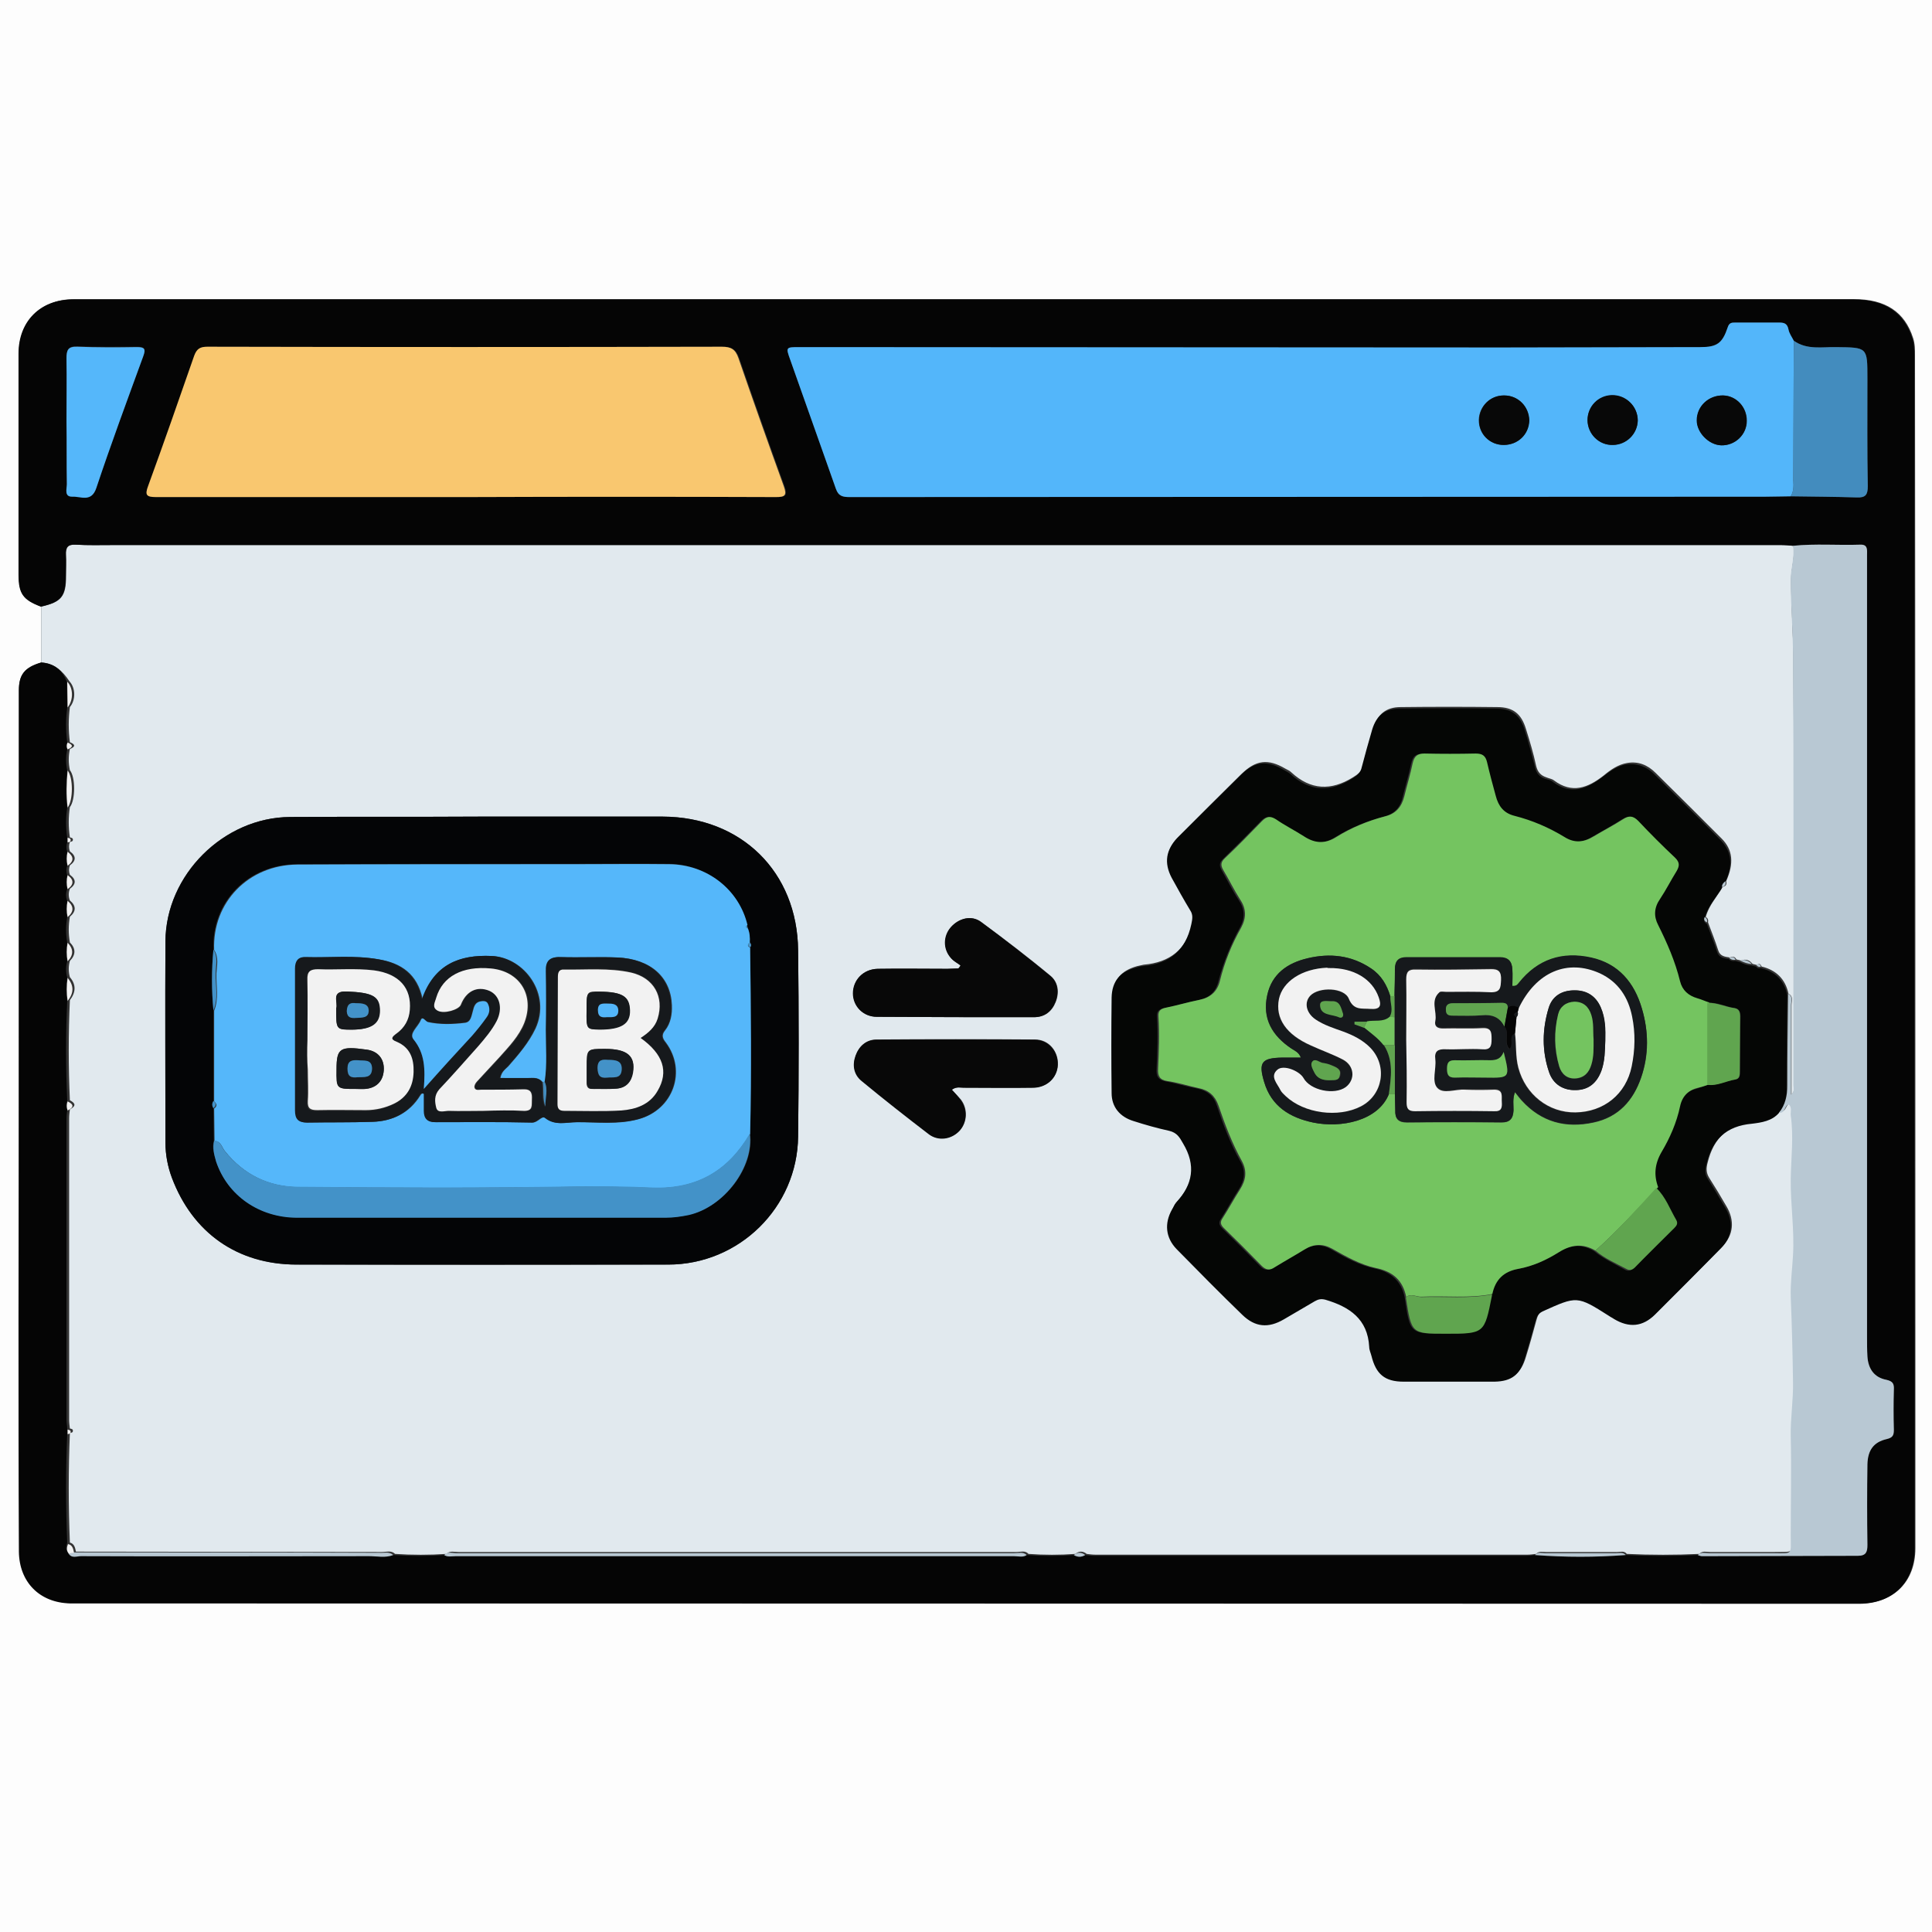<?xml version="1.0" encoding="utf-8"?>
<!-- Generator: Adobe Illustrator 24.3.0, SVG Export Plug-In . SVG Version: 6.00 Build 0)  -->
<svg version="1.1" id="Layer_1" xmlns="http://www.w3.org/2000/svg" xmlns:xlink="http://www.w3.org/1999/xlink" x="0px" y="0px"
	 viewBox="0 0 511.5 511.5" style="enable-background:new 0 0 511.5 511.5;" xml:space="preserve">
<rect x="0" y="0" width="511.5" height="511.5" fill="#333333" stroke="none"/>
<style type="text/css">
	.st0{fill:#FDFDFD;}
	.st1{fill:#E1E9EE;}
	.st2{fill:#050505;}
	.st3{fill:#050605;}
	.st4{fill:#040506;}
	.st5{fill:#B8C8D3;}
	.st6{fill:#080808;}
	.st7{fill:#F2F2F2;}
	.st8{fill:#53B6FA;}
	.st9{fill:#F9C76F;}
	.st10{fill:#438CBE;}
	.st11{fill:#55B7FA;}
	.st12{fill:#74C460;}
	.st13{fill:#60A54F;}
	.st14{fill:#4392C8;}
	.st15{fill:#16191C;}
</style>
<g>
	<g>
		<path class="st0" d="M568.6,255.8c0,104.4,0,208.7,0.1,313.1c0,2.3-0.5,2.8-2.8,2.8c-208.7-0.1-417.4-0.1-626.1,0
			c-2.3,0-2.8-0.5-2.8-2.8c0.1-208.7,0.1-417.4,0-626.1c0-2.3,0.5-2.8,2.8-2.8c208.7,0.1,417.4,0.1,626.1,0c2.3,0,2.8,0.5,2.8,2.8
			C568.6,47,568.6,151.4,568.6,255.8z M10.9,175.4c-4.4,1.3-5.9,3.2-5.9,7.4C5,238.1,5,293.4,5.1,348.7c0,20.7,0,41.3,0.1,62
			c0,8.1,5.5,13.5,13.5,13.7c2.3,0,4.5,0,6.8,0c155.6,0,311.3,0.1,466.9,0.1c8.9,0,14.7-5.7,14.7-14.6c0-17.1,0-34.1,0-51.2
			c0-88.2,0-176.4-0.1-264.6c0-1.5,0-3.1-0.5-4.6c-2.2-6.9-7.3-10.3-15.6-10.3c-119.3,0-238.7,0-358,0c-37.8,0-75.7,0-113.5,0
			C10.8,79.3,5,85.1,5,93.6c0,19.5,0,39.1,0,58.6c0,5,1.2,6.7,5.9,8.4C10.9,165.6,10.9,170.5,10.9,175.4z"/>
		<path class="st1" d="M10.9,175.4c0-4.9,0-9.8,0-14.8c5.4-1.2,6.6-2.7,6.6-8.2c0-1.9,0.1-3.7,0-5.5c-0.1-2,0.5-2.8,2.6-2.7
			c3.3,0.2,6.6,0.1,9.9,0.1c147.2,0,294.4,0,441.7,0c1,0,2,0.1,3.1,0.2c0.5,3-0.6,5.9-0.6,8.9c0,6.9,0.5,13.7,0.6,20.6
			c0.2,29.7,0.1,59.5,0.1,89.2c0,8,0,16,0,24c0,0.7,0.4,1.7-0.6,2.6c0-8.1,0-15.9,0-23.7c0-1,0.6-2.3-0.8-3
			c-0.8-3.9-3.3-6.3-7.1-7.2c-0.3-0.6-0.6-1-1.2-0.4c-0.4-0.1-0.8-0.2-1.2-0.3c-0.8-1-1.8-1.4-3.1-0.9c-0.4-0.1-0.8-0.2-1.2-0.3
			c-0.4-0.8-1-0.8-1.7-0.5c-1.3-0.2-2.6-0.3-3.1-1.9c-0.8-2.5-1.8-5-2.7-7.4c0.1-0.6,0-1.1-0.6-1.4c0.8-3.1,3-5.4,4.5-8
			c0.9-0.2,1.1-0.7,0.9-1.5c2.1-4.7,1.8-8.3-1.2-11.3c-5.8-5.8-11.6-11.6-17.5-17.4c-2.1-2.1-4.6-3.1-7.5-2.6
			c-2.4,0.4-4.4,1.8-6.2,3.3c-4.2,3.3-8.4,4.9-13.2,1.3c-0.5-0.4-1.3-0.5-2-0.8c-1.5-0.5-2.3-1.4-2.7-3c-0.7-3.3-1.7-6.6-2.7-9.8
			c-1.2-4-3.4-5.8-7.6-5.8c-8.5-0.1-17.1-0.1-25.6,0c-3.8,0-6.1,1.9-7.2,5.5c-1,3.3-2,6.7-2.8,10.1c-0.4,1.5-1.3,2.2-2.6,3
			c-5.8,3.6-11.2,3.4-16.3-1.3c-0.4-0.4-1-0.7-1.6-1c-4.6-2.7-7.8-2.3-11.6,1.4c-5.6,5.5-11.1,11-16.6,16.5
			c-3.2,3.1-3.7,6.7-1.6,10.6c1.5,2.9,3.2,5.7,4.9,8.6c0.7,1.3,0.6,2.3,0.3,3.7c-1.5,7.1-6,10.5-12.9,11.1c-0.6,0.1-1.2,0.3-1.8,0.4
			c-4.2,1.2-6.3,3.6-6.4,7.9c-0.1,8.4-0.1,16.9,0,25.3c0,3.8,2.2,6.4,5.8,7.4c3.1,0.9,6.3,1.9,9.5,2.6c2,0.4,2.6,1.7,3.6,3.3
			c3.5,5.8,2.6,10.9-1.8,15.7c-0.5,0.5-0.8,1.2-1.1,1.8c-2,3.6-1.7,7.5,1.2,10.5c5.7,5.9,11.5,11.7,17.4,17.4
			c3.4,3.3,6.9,3.6,11,1.2c2.8-1.6,5.5-3.2,8.2-4.8c0.9-0.5,1.7-0.7,2.8-0.4c6.4,1.9,11.2,5.1,11.6,12.5c0,0.8,0.4,1.6,0.6,2.4
			c1.2,4.9,3.5,6.8,8.5,6.8c8,0.1,16,0.1,24.1,0c4.5,0,6.7-1.8,8-6.2c1-3.2,1.9-6.5,2.8-9.8c0.3-1.1,0.7-2,1.9-2.6
			c9.1-4.1,9.1-4.2,17.6,1.2c0.4,0.3,0.9,0.5,1.3,0.8c4,2.5,7.6,2.1,10.9-1.2c5.8-5.8,11.7-11.6,17.4-17.5c3.1-3.1,3.4-7,1.2-10.7
			c-1.5-2.6-3-5.1-4.6-7.6c-0.8-1.3-0.8-2.5-0.4-4c1.6-6.5,5.3-10.1,12.1-10.7c2.5-0.2,5.3-0.6,7.1-2.9c1.7,0.3,1.4-1.9,2.7-2.1
			c0.9,0.8,0.4,1.9,0.5,2.9c0.8,5.6,0.1,11.1,0,16.7c-0.1,6.8,1,13.5,0.6,20.3c-0.2,3.7-0.8,7.3-0.6,11c0.3,7.5,0.4,15.1,0.6,22.6
			c0.1,4.8-0.7,9.6-0.6,14.4c0.2,8.7,0.1,17.5,0,26.2c0,5.3,0.7,4.6-4.8,4.7c-5.6,0-11.3,0-16.9,0c-1,0-2.1-0.4-2.9,0.5
			c-6.4,0.3-12.8,0.3-19.2,0c-0.7-0.9-1.7-0.5-2.6-0.5c-6.3,0-12.5,0-18.8,0c-0.9,0-1.9-0.3-2.6,0.5c-0.8,0.1-1.6,0.2-2.4,0.2
			c-38.1,0-76.2,0-114.2,0c-0.8,0-1.6-0.1-2.4-0.2c-1-0.8-2-0.8-3,0c-4.1,0.3-8.3,0.3-12.4,0c-0.9-1-2.1-0.5-3.2-0.5
			c-49.2,0-98.5,0-147.7,0c-1.1,0-2.3-0.4-3.2,0.5c-4.5,0.3-9.1,0.3-13.6,0c-1-1-2.3-0.5-3.5-0.5c-27,0-54-0.1-81-0.1
			c-0.2-1-0.4-2.1-1.6-2.4c-0.4-9.7-0.4-19.3,0-29c0.4-0.1,0.8-0.1,0.8-0.6c0-0.5-0.4-0.5-0.8-0.6c-0.1-0.8-0.2-1.6-0.2-2.4
			c0-26.6,0-53.1,0-79.7c0-0.8,0.1-1.6,0.2-2.4c1.6-0.8,1.6-1.6,0-2.4c-0.4-8.8-0.4-17.7,0-26.5c1.6-2.1,1.7-4.1,0-6.1
			c-0.4-1.4-0.4-2.9,0-4.3c1.6-1.6,1.6-3.3,0-4.9c-0.4-2.3-0.4-4.5,0-6.8c1.7-1.4,1.7-2.9,0-4.3c-0.4-1-0.4-2.1,0-3.1
			c1.7-1.2,1.7-2.5,0-3.7c-0.3-0.8-0.3-1.7,0-2.5c1.7-1.2,1.7-2.5,0-3.7c-0.3-0.8-0.3-1.7,0-2.5c0.4-0.1,0.8-0.1,0.8-0.6
			c0-0.5-0.5-0.5-0.8-0.6c-0.4-2.7-0.4-5.4,0-8c1.5-1.9,1.5-8,0-9.8c-0.4-1.9-0.4-3.7,0-5.6c1.5-0.6,1.5-1.2,0-1.8
			c-0.4-3.1-0.4-6.2,0-9.3c1.6-1.9,1.5-5.1-0.1-6.8C16.5,177.5,14.3,175.6,10.9,175.4z M126.8,216.2
			C126.8,216.2,126.8,216.3,126.8,216.2c-16.7,0.1-33.3,0-50,0.1c-17.6,0.1-32.9,15.3-33,32.9c-0.1,17.8,0,35.6,0,53.3
			c0,3.2,0.6,6.4,1.7,9.3c5.5,14.6,17.4,22.9,33,23c32.8,0.1,65.6,0.1,98.4,0c18.8,0,34.2-15.2,34.4-33.9c0.2-16.4,0.2-32.9,0-49.3
			c-0.2-20.7-15.1-35.3-35.8-35.4C159.3,216.2,143,216.2,126.8,216.2z M252,288.5c1.2-0.9,2.3-0.5,3.3-0.6c6.1,0,12.1,0,18.2,0
			c3.7,0,6.4-2.6,6.6-6c0.1-3.6-2.4-6.7-6.1-6.7c-14-0.1-27.9-0.1-41.9,0c-2.7,0-4.6,1.7-5.5,4.2c-0.9,2.5-0.5,5,1.6,6.7
			c5.9,4.8,11.8,9.5,17.8,14.1c2.5,1.9,6,1.3,8.1-0.9c2-2.2,2.2-5.7,0.3-8.2C253.7,290.3,252.9,289.5,252,288.5z M254.3,255.6
			c-0.2,0.3-0.3,0.5-0.5,0.8c-1,0-1.9,0.1-2.9,0.1c-6.2,0-12.3-0.1-18.5,0c-3.8,0.1-6.5,2.9-6.5,6.5c0,3.4,2.7,6.2,6.3,6.2
			c13.9,0.1,27.7,0.1,41.6,0.1c2.8,0,4.7-1.5,5.7-4c1-2.5,0.7-5.2-1.3-6.9c-6-5-12.2-9.7-18.4-14.3c-2.6-1.9-5.9-1-8,1.4
			c-2,2.4-2.1,5.7,0,8.1C252.4,254.5,253.5,255,254.3,255.6z"/>
		<path class="st2" d="M104.1,411.7c4.5,0.3,9.1,0.3,13.6,0c0.9,0.6,2,0.3,3,0.3c49.3,0,98.6,0,147.9,0c1.1,0,2.3,0.3,3.3-0.3
			c4.1,0.3,8.3,0.3,12.4,0c1,0.6,2,0.6,3,0c0.8,0.1,1.6,0.2,2.4,0.2c38.1,0,76.2,0,114.2,0c0.8,0,1.6-0.1,2.4-0.2c8,0.6,16,0.6,24,0
			c6.4,0.3,12.8,0.3,19.2,0c0.4,0.1,0.8,0.3,1.1,0.3c13.8,0,27.5-0.1,41.3-0.1c2.2,0,2.5-1.1,2.5-2.9c-0.1-7.1-0.1-14.2,0-21.3
			c0-3.8,1.6-5.9,5.1-6.7c1.7-0.4,1.9-1.1,1.9-2.5c-0.1-3.5-0.1-7,0-10.5c0-1.5-0.2-2.3-2-2.7c-3.1-0.6-4.8-2.9-5-6.2
			c-0.1-1.7-0.1-3.5-0.1-5.2c0-59.8,0-119.7,0-179.5c0-9.1,0-18.3,0-27.4c0-1.3,0.3-2.9-1.8-2.8c-5.9,0.2-11.9-0.3-17.8,0.3
			c-1-0.1-2-0.2-3.1-0.2c-147.2,0-294.4,0-441.7,0c-3.3,0-6.6,0.1-9.9-0.1c-2.1-0.1-2.7,0.7-2.6,2.7c0.1,1.8,0,3.7,0,5.5
			c0,5.5-1.2,7-6.6,8.2c-4.7-1.8-5.9-3.4-5.9-8.4c0-19.5,0-39.1,0-58.6c0-8.5,5.7-14.3,14.3-14.3c37.8,0,75.7,0,113.5,0
			c119.3,0,238.7,0,358,0c8.3,0,13.4,3.4,15.6,10.3c0.5,1.5,0.5,3,0.5,4.6c0,88.2,0,176.4,0.1,264.6c0,17.1,0,34.1,0,51.2
			c0,8.9-5.8,14.6-14.7,14.6c-155.6,0-311.3-0.1-466.9-0.1c-2.3,0-4.5,0-6.8,0c-8-0.2-13.4-5.6-13.5-13.7c-0.1-20.7-0.1-41.3-0.1-62
			C5,293.4,5,238.1,5,182.8c0-4.2,1.5-6.1,5.9-7.4c3.4,0.2,5.6,2,6.8,5.1c0,2.3,0.1,4.5,0.1,6.8c-0.4,3.1-0.4,6.2,0,9.3
			c-0.3,0.6-0.3,1.2,0,1.8c-0.4,1.9-0.4,3.7,0,5.6c-0.3,3.3-0.4,6.6,0,9.8c-0.4,2.7-0.4,5.4,0,8c0,0.4,0,0.8,0,1.2
			c-0.3,0.8-0.3,1.7,0,2.5c-0.3,1.2-0.3,2.5,0,3.7c-0.3,0.8-0.3,1.7,0,2.5c-0.3,1.2-0.3,2.5,0,3.7c-0.4,1-0.4,2.1,0,3.1
			c-0.3,1.4-0.3,2.9,0,4.3c-0.4,2.3-0.4,4.5,0,6.8c-0.3,1.6-0.3,3.3,0,4.9c-0.4,1.4-0.4,2.9,0,4.3c-0.3,2-0.3,4.1,0,6.1
			c-0.4,8.8-0.4,17.7,0,26.5c-0.3,0.8-0.3,1.6,0,2.4c-0.1,0.8-0.2,1.6-0.2,2.4c0,26.6,0,53.1,0,79.7c0,0.8,0.2,1.6,0.2,2.4
			c0,0.4,0,0.8,0,1.2c-0.4,9.7-0.4,19.3,0,29c-0.3,0.9-0.5,1.7,0.2,2.5c0.8,1.5,2.2,0.8,3.3,0.8c25.4,0,50.9,0,76.3,0
			C99.8,412,102,412.5,104.1,411.7z M474.1,131.4c5.8,0.1,11.7,0.1,17.5,0.3c2.4,0.1,2.9-0.8,2.9-3c-0.1-9.5-0.1-19.1-0.1-28.6
			c0-8.2,0-8.1-8.2-8.2c-3.8,0-7.8,0.8-11.3-1.7c-0.5-1-1.2-2-1.4-3c-0.3-1.5-1-1.8-2.4-1.8c-3.9,0-7.8,0-11.7,0c-0.9,0-1.6,0-2,1.3
			c-1.4,4.1-2.9,5.2-7.2,5.2c-17.6,0.1-35.1,0.1-52.7,0.1c-62,0-123.9,0-185.9-0.1c-3.5,0-3.6,0-2.4,3.3c4,11.4,8.2,22.8,12.1,34.2
			c0.7,2.1,1.9,2.2,3.7,2.2c80.8-0.1,161.5-0.1,242.3-0.1C469.6,131.5,471.9,131.5,474.1,131.4z M123.6,131.6
			C123.6,131.6,123.6,131.6,123.6,131.6c27.3-0.1,54.7-0.1,82,0c2.4,0,3-0.4,2.1-2.9c-4.1-11.3-8.1-22.6-12-33.9c-0.8-2.3-2-3-4.4-3
			c-45.4,0.1-90.8,0.1-136.2,0c-1.9,0-2.9,0.5-3.5,2.4c-4,11.5-8,23-12.2,34.5c-0.9,2.4-0.4,2.9,2.1,2.9
			C68.7,131.6,96.1,131.6,123.6,131.6z M17.6,111.5C17.6,111.5,17.7,111.5,17.6,111.5c0,5.5,0,11.1,0.1,16.6c0,1.2-0.8,3.4,1.5,3.3
			c2.2-0.1,5,1.6,6.3-2.3c3.9-11.7,8.2-23.2,12.4-34.8c0.8-2.1,0.3-2.5-1.7-2.5c-5.2,0-10.5,0.1-15.7-0.1c-2.5-0.1-2.9,0.9-2.9,3.1
			C17.7,100.4,17.6,106,17.6,111.5z"/>
		<path class="st3" d="M471,294.6c-1.8,2.2-4.7,2.6-7.1,2.9c-6.9,0.6-10.6,4.2-12.1,10.7c-0.4,1.5-0.5,2.7,0.4,4
			c1.6,2.5,3.1,5.1,4.6,7.6c2.2,3.7,1.9,7.6-1.2,10.7c-5.8,5.9-11.6,11.7-17.4,17.5c-3.3,3.3-6.9,3.6-10.9,1.2
			c-0.4-0.3-0.9-0.5-1.3-0.8c-8.5-5.4-8.5-5.3-17.6-1.2c-1.2,0.6-1.6,1.4-1.9,2.6c-0.9,3.3-1.8,6.5-2.8,9.8c-1.3,4.4-3.5,6.1-8,6.2
			c-8,0-16,0-24.1,0c-5,0-7.3-2-8.5-6.8c-0.2-0.8-0.6-1.6-0.6-2.4c-0.4-7.4-5.2-10.6-11.6-12.5c-1.2-0.3-1.9-0.1-2.8,0.4
			c-2.7,1.6-5.5,3.2-8.2,4.8c-4.1,2.4-7.6,2.1-11-1.2c-5.9-5.7-11.7-11.6-17.4-17.4c-2.9-3-3.3-6.8-1.2-10.5
			c0.4-0.6,0.6-1.3,1.1-1.8c4.4-4.8,5.3-9.9,1.8-15.7c-0.9-1.6-1.6-2.8-3.6-3.3c-3.2-0.7-6.4-1.6-9.5-2.6c-3.6-1.1-5.8-3.7-5.8-7.4
			c-0.1-8.4-0.1-16.9,0-25.3c0.1-4.3,2.2-6.8,6.4-7.9c0.6-0.2,1.2-0.4,1.8-0.4c7-0.6,11.4-4,12.9-11.1c0.3-1.4,0.5-2.5-0.3-3.7
			c-1.7-2.8-3.3-5.7-4.9-8.6c-2.1-4-1.5-7.5,1.6-10.6c5.5-5.5,11.1-11,16.6-16.5c3.8-3.8,7-4.1,11.6-1.4c0.5,0.3,1.1,0.6,1.6,1
			c5.1,4.7,10.5,4.9,16.3,1.3c1.3-0.8,2.3-1.5,2.6-3c0.9-3.4,1.8-6.7,2.8-10.1c1.1-3.6,3.4-5.5,7.2-5.5c8.5-0.1,17.1-0.1,25.6,0
			c4.2,0,6.4,1.8,7.6,5.8c1,3.2,1.9,6.5,2.7,9.8c0.4,1.6,1.2,2.5,2.7,3c0.7,0.2,1.5,0.3,2,0.8c4.8,3.6,9,1.9,13.2-1.3
			c1.8-1.4,3.8-2.9,6.2-3.3c3-0.4,5.5,0.6,7.5,2.6c5.8,5.8,11.7,11.5,17.5,17.4c3,3.1,3.4,6.6,1.2,11.3c-0.5,0.4-0.9,0.8-0.9,1.5
			c-1.6,2.6-3.8,4.9-4.5,8c-0.3,0.7,0,1.1,0.6,1.4c0.9,2.5,1.9,4.9,2.7,7.4c0.5,1.6,1.8,1.7,3.1,1.9c0.4,0.5,1,0.6,1.7,0.5
			c0.4,0.1,0.8,0.2,1.2,0.3c1,0.5,2,0.9,3.1,0.9c0.4,0.1,0.8,0.2,1.2,0.3c0.3,0.4,0.7,0.6,1.2,0.4c3.9,0.9,6.3,3.3,7.1,7.2
			c-0.1,8.1-0.2,16.2-0.2,24.3C473.2,290,472.7,292.4,471,294.6z M452,287.2c2.6,0.3,5-1.1,7.5-1.4c1.2-0.2,1.2-1.2,1.2-2.2
			c0-4.8,0-9.6,0.1-14.4c0-1.1-0.2-2.1-1.5-2.3c-2.4-0.4-4.7-1.6-7.2-1.4c-1-0.4-2.1-0.9-3.1-1.1c-2.4-0.6-4-2.1-4.6-4.5
			c-1.3-5.2-3.5-10.1-5.8-14.9c-1.2-2.4-1.1-4.6,0.5-6.9c1.6-2.4,2.9-4.9,4.4-7.4c0.8-1.3,0.9-2.3-0.4-3.5c-3.3-3.2-6.6-6.5-9.8-9.8
			c-1.3-1.4-2.4-1.4-4-0.4c-2.5,1.6-5.1,3-7.7,4.5c-2.6,1.6-5.1,1.9-7.8,0.2c-4.1-2.6-8.5-4.4-13.2-5.6c-2.8-0.7-4.3-2.6-5-5.3
			c-0.7-3-1.6-5.9-2.3-8.9c-0.4-1.7-1.2-2.3-3-2.3c-4.5,0.1-9,0.1-13.6,0c-1.9-0.1-2.7,0.7-3.1,2.6c-0.6,2.9-1.5,5.8-2.2,8.7
			c-0.6,2.8-2.2,4.6-5,5.3c-4.6,1.2-9,3-13,5.5c-3,1.9-5.8,1.6-8.6-0.2c-2.4-1.6-5-2.8-7.4-4.5c-1.5-1.1-2.5-0.8-3.7,0.5
			c-3.2,3.3-6.5,6.6-9.8,9.8c-1.2,1.1-1.1,2-0.4,3.2c1.5,2.6,2.8,5.3,4.4,7.7c1.7,2.5,1.8,4.9,0.3,7.5c-2.4,4.4-4.3,9.1-5.6,14
			c-0.7,3-2.5,4.5-5.4,5.1c-3,0.6-6,1.5-9,2.1c-1.4,0.3-2,0.9-1.9,2.3c0.3,4.6,0.1,9.2-0.1,13.9c-0.1,1.8,0.4,2.8,2.4,3.2
			c2.8,0.5,5.6,1.4,8.4,1.9c2.7,0.6,4.4,2,5.2,4.6c1.7,5.1,3.6,10.1,6.2,14.7c1.5,2.6,1.1,5.1-0.5,7.5c-1.6,2.5-3,5.1-4.6,7.6
			c-0.7,1-0.6,1.7,0.3,2.6c3.4,3.3,6.7,6.6,10,10c1.1,1.2,2.1,1.2,3.5,0.4c2.6-1.6,5.3-3.2,7.9-4.7c2.4-1.4,4.8-1.6,7.3-0.2
			c3.6,2.1,7.4,4.2,11.5,5.1c4.4,0.9,7.2,3.3,8.1,7.7c1.4,9.6,1.4,9.6,10.6,9.6c10.2,0,10.2,0,12.2-10.1c0-0.1,0-0.2,0-0.3
			c0.8-3.8,3.1-6,7-6.7c3.8-0.7,7.3-2.3,10.5-4.3c3.3-2.1,6.4-2.5,9.8-0.5c2.4,2,5.3,3.3,8.1,4.9c1,0.6,1.7,0.3,2.4-0.4
			c3.5-3.5,6.9-7,10.4-10.4c0.6-0.6,1.1-1.2,0.5-2.1c-1.7-2.9-2.8-6.1-5.3-8.5c-1.1-3.3-0.9-6.2,0.9-9.3c2.2-3.8,4-7.8,4.9-12.1
			c0.6-2.8,2.4-4.4,5.1-5C450.3,287.9,451.1,287.5,452,287.2z"/>
		<path class="st4" d="M126.8,216.2c16.2,0,32.5,0,48.7,0c20.8,0.1,35.6,14.6,35.8,35.4c0.2,16.4,0.2,32.9,0,49.3
			c-0.2,18.8-15.6,33.9-34.4,33.9c-32.8,0-65.6,0-98.4,0c-15.7,0-27.5-8.4-33-23c-1.1-3-1.7-6.1-1.7-9.3c0-17.8-0.1-35.6,0-53.3
			c0.1-17.5,15.4-32.8,33-32.9C93.5,216.2,110.2,216.3,126.8,216.2C126.8,216.3,126.8,216.2,126.8,216.2z M198.6,300.1
			c0.3-16.4,0.2-32.9,0-49.3c0.4-0.5,0.4-0.9-0.1-1.3c0-1.3,0-2.6-0.5-3.8c-0.1-0.3-0.2-0.6-0.3-0.9c-2.1-9.3-10.6-16-20.7-16.1
			c-8.4-0.1-16.8,0-25.2,0c-24.4,0-48.8,0-73.3,0.1c-12.9,0.1-22.5,10-22,22.6c-0.5,5.4-0.5,10.7,0,16.1c0,8,0,16,0,24
			c-0.4,0.6-0.4,1.2,0,1.9c0,2.9,0.1,5.7,0.1,8.6c-0.5,1.9,0.1,3.7,0.6,5.4c3,9,11.4,14.9,21.5,14.9c32.5,0,65,0,97.5,0
			c2.1,0,4.1-0.2,6.1-0.7C191.8,319.6,199.8,308.9,198.6,300.1z"/>
		<path class="st5" d="M471,294.6c1.7-2.1,2.2-4.6,2.2-7.2c0-8.1,0.1-16.2,0.2-24.3c1.4,0.7,0.8,2,0.8,3c0,7.8,0,15.6,0,23.7
			c1-0.9,0.6-1.8,0.6-2.6c0-8,0-16,0-24c0-29.7,0.1-59.5-0.1-89.2c0-6.9-0.6-13.7-0.6-20.6c0-3,1.1-5.9,0.6-8.9
			c5.9-0.6,11.9-0.1,17.8-0.3c2.1-0.1,1.8,1.5,1.8,2.8c0,9.1,0,18.3,0,27.4c0,59.8,0,119.7,0,179.5c0,1.7,0,3.5,0.1,5.2
			c0.2,3.3,1.8,5.6,5,6.2c1.8,0.4,2.1,1.1,2,2.7c-0.1,3.5-0.1,7,0,10.5c0,1.4-0.2,2.1-1.9,2.5c-3.5,0.8-5,3-5.1,6.7
			c-0.1,7.1-0.1,14.2,0,21.3c0,1.8-0.3,2.9-2.5,2.9c-13.8,0-27.5,0.1-41.3,0.1c-0.4,0-0.8-0.2-1.1-0.3c0.8-0.9,1.9-0.5,2.9-0.5
			c5.6,0,11.3,0,16.9,0c5.5,0,4.8,0.6,4.8-4.7c0-8.7,0.2-17.5,0-26.2c-0.1-4.8,0.7-9.6,0.6-14.4c-0.1-7.5-0.3-15.1-0.6-22.6
			c-0.1-3.7,0.4-7.3,0.6-11c0.4-6.8-0.7-13.5-0.6-20.3c0.1-5.6,0.8-11.1,0-16.7c-0.1-1,0.4-2-0.5-2.9
			C472.4,292.7,472.7,294.8,471,294.6z"/>
		<path class="st6" d="M252,288.5c0.9,1,1.7,1.8,2.3,2.7c1.9,2.5,1.7,6-0.3,8.2c-2.1,2.3-5.6,2.8-8.1,0.9c-6-4.6-12-9.3-17.8-14.1
			c-2.1-1.7-2.5-4.2-1.6-6.7c0.9-2.5,2.8-4.2,5.5-4.2c14-0.1,27.9-0.1,41.9,0c3.7,0,6.3,3.1,6.1,6.7c-0.1,3.4-2.9,6-6.6,6
			c-6.1,0.1-12.1,0-18.2,0C254.3,288,253.3,287.6,252,288.5z"/>
		<path class="st6" d="M254.3,255.6c-0.9-0.7-1.9-1.2-2.6-2c-2.1-2.4-2-5.8,0-8.1c2.1-2.4,5.5-3.3,8-1.4c6.3,4.6,12.4,9.4,18.4,14.3
			c2,1.7,2.3,4.4,1.3,6.9c-1,2.5-2.9,4-5.7,4c-13.9,0-27.7,0-41.6-0.1c-3.6,0-6.3-2.8-6.3-6.2c0-3.5,2.7-6.4,6.5-6.5
			c6.2-0.1,12.3,0,18.5,0c1,0,1.9-0.1,2.9-0.1C254,256.1,254.2,255.9,254.3,255.6z"/>
		<path class="st5" d="M271.8,411.7c-1,0.7-2.2,0.3-3.3,0.3c-49.3,0-98.6,0-147.9,0c-1,0-2.1,0.3-3-0.3c0.9-1,2.1-0.5,3.2-0.5
			c49.2,0,98.5,0,147.7,0C269.7,411.2,270.9,410.8,271.8,411.7z"/>
		<path class="st5" d="M104.1,411.7c-2.1,0.8-4.2,0.3-6.4,0.3c-25.4,0-50.9,0.1-76.3,0c-1.1,0-2.5,0.7-3.3-0.8
			c0.5-0.1,1-0.1,1.4-0.2c27,0,54,0,81,0.1C101.7,411.2,103,410.7,104.1,411.7z"/>
		<path class="st5" d="M430.4,411.7c-8,0.6-16,0.6-24,0c0.7-0.9,1.7-0.5,2.6-0.5c6.3,0,12.5,0,18.8,0
			C428.7,411.2,429.7,410.9,430.4,411.7z"/>
		<path class="st7" d="M17.9,213.8c-0.4-3.3-0.3-6.6,0-9.8C19.4,205.8,19.4,211.9,17.9,213.8z"/>
		<path class="st7" d="M17.9,187.3c0-2.3-0.1-4.5-0.1-6.8C19.4,182.1,19.5,185.3,17.9,187.3z"/>
		<path class="st7" d="M17.9,265c-0.3-2-0.3-4.1,0-6.1C19.6,260.9,19.6,262.9,17.9,265z"/>
		<path class="st7" d="M17.9,254.5c-0.3-1.6-0.3-3.3,0-4.9C19.5,251.2,19.5,252.9,17.9,254.5z"/>
		<path class="st7" d="M17.9,242.8c-0.3-1.4-0.3-2.9,0-4.3C19.6,239.9,19.6,241.4,17.9,242.8z"/>
		<path class="st7" d="M17.9,235.4c-0.3-1.2-0.3-2.5,0-3.7C19.6,232.9,19.6,234.2,17.9,235.4z"/>
		<path class="st7" d="M17.9,229.2c-0.3-1.2-0.3-2.5,0-3.7C19.6,226.8,19.6,228,17.9,229.2z"/>
		<path class="st5" d="M287.3,411.7c-1,0.6-2,0.6-3,0C285.2,410.9,286.3,410.9,287.3,411.7z"/>
		<path class="st5" d="M463.8,255.2c-1.1,0-2.1-0.4-3.1-0.9C461.9,253.9,462.9,254.3,463.8,255.2z"/>
		<path class="st7" d="M19.6,411.1c-0.5,0.1-1,0.1-1.4,0.2c-0.7-0.8-0.5-1.7-0.2-2.5C19.2,409,19.4,410.1,19.6,411.1z"/>
		<path class="st7" d="M17.9,294c-0.3-0.8-0.3-1.6,0-2.4C19.6,292.4,19.6,293.2,17.9,294z"/>
		<path class="st7" d="M17.9,198.4c-0.3-0.6-0.3-1.2,0-1.8C19.4,197.2,19.4,197.8,17.9,198.4z"/>
		<path class="st5" d="M466.2,255.9c-0.5,0.2-0.9,0-1.2-0.4C465.6,254.9,466,255.3,466.2,255.9z"/>
		<path class="st5" d="M459.5,254.1c-0.6,0.1-1.2,0-1.7-0.5C458.5,253.3,459.1,253.2,459.5,254.1z"/>
		<path class="st5" d="M451.9,244.2c-0.6-0.3-0.9-0.7-0.6-1.4C451.9,243.1,452.1,243.6,451.9,244.2z"/>
		<path class="st5" d="M455.9,234.8c0-0.7,0.4-1.1,0.9-1.5C457,234.1,456.7,234.7,455.9,234.8z"/>
		<path class="st7" d="M17.9,223c0-0.4,0-0.8,0-1.2c0.4,0.1,0.8,0.1,0.8,0.6C18.7,222.9,18.3,223,17.9,223z"/>
		<path class="st7" d="M17.9,379.7c0-0.4,0-0.8,0-1.2c0.4,0.1,0.8,0.1,0.8,0.6C18.7,379.6,18.3,379.6,17.9,379.7z"/>
		<path class="st8" d="M474.1,131.4c-2.3,0-4.5,0.1-6.8,0.1c-80.8,0-161.5,0.1-242.3,0.1c-1.8,0-3-0.2-3.7-2.2
			c-4-11.4-8.1-22.8-12.1-34.2c-1.2-3.3-1.1-3.3,2.4-3.3c62,0,123.9,0.1,185.9,0.1c17.6,0,35.1-0.1,52.7-0.1c4.4,0,5.8-1,7.2-5.2
			c0.4-1.3,1.1-1.3,2-1.3c3.9,0,7.8,0,11.7,0c1.3,0,2.1,0.3,2.4,1.8c0.2,1.1,0.9,2,1.4,3c0,12.4-0.1,24.7-0.1,37.1
			C474.9,128.7,474.9,130.1,474.1,131.4z M455.7,117.9c3.7,0.1,6.8-2.9,6.8-6.5c0-3.6-2.8-6.6-6.2-6.7c-3.8-0.1-7,2.8-7,6.6
			C449.2,114.5,452.4,117.8,455.7,117.9z M398.1,117.8c3.8,0,6.7-2.9,6.7-6.5c0-3.7-2.9-6.6-6.6-6.6c-3.7,0-6.6,2.9-6.7,6.5
			C391.5,114.9,394.4,117.8,398.1,117.8z M427,117.8c3.6-0.1,6.5-2.9,6.6-6.4c0-3.8-3.1-6.8-6.9-6.7c-3.5,0.1-6.4,3-6.4,6.6
			C420.4,114.9,423.4,117.9,427,117.8z"/>
		<path class="st9" d="M123.6,131.6c-27.4,0-54.9,0-82.3,0c-2.5,0-3-0.5-2.1-2.9c4.2-11.5,8.2-23,12.2-34.5c0.7-1.9,1.6-2.4,3.5-2.4
			c45.4,0.1,90.8,0.1,136.2,0c2.5,0,3.6,0.7,4.4,3c3.9,11.3,7.9,22.6,12,33.9c0.9,2.5,0.3,2.9-2.1,2.9
			C178.2,131.5,150.9,131.5,123.6,131.6C123.6,131.6,123.6,131.6,123.6,131.6z"/>
		<path class="st10" d="M474.1,131.4c0.8-1.3,0.7-2.7,0.7-4.1c0-12.4,0.1-24.7,0.1-37.1c3.5,2.5,7.5,1.6,11.3,1.7
			c8.2,0.1,8.2,0,8.2,8.2c0,9.5-0.1,19.1,0.1,28.6c0,2.2-0.5,3.1-2.9,3C485.8,131.5,480,131.5,474.1,131.4z"/>
		<path class="st11" d="M17.6,111.5c0-5.5,0.1-11.1,0-16.6c0-2.2,0.4-3.2,2.9-3.1c5.2,0.2,10.5,0.2,15.7,0.1c2,0,2.5,0.4,1.7,2.5
			c-4.2,11.5-8.5,23.1-12.4,34.8c-1.3,3.9-4.1,2.2-6.3,2.3c-2.3,0.1-1.5-2.1-1.5-3.3C17.6,122.6,17.7,117.1,17.6,111.5
			C17.7,111.5,17.6,111.5,17.6,111.5z"/>
		<path class="st12" d="M422.4,331.1c-3.4-2-6.5-1.6-9.8,0.5c-3.2,2-6.7,3.6-10.5,4.3c-4,0.7-6.2,2.9-7,6.7
			c-6.2,1.2-12.5,0.4-18.7,0.7c-1.4,0.1-2.8-1-4.1,0.1c-0.9-4.5-3.6-6.8-8.1-7.7c-4.1-0.9-7.8-3-11.5-5.1c-2.5-1.4-4.9-1.3-7.3,0.2
			c-2.6,1.6-5.3,3.1-7.9,4.7c-1.3,0.9-2.3,0.8-3.5-0.4c-3.3-3.4-6.6-6.7-10-10c-0.9-0.9-1-1.6-0.3-2.6c1.6-2.5,3-5.1,4.6-7.6
			c1.6-2.5,1.9-4.9,0.5-7.5c-2.6-4.7-4.5-9.7-6.2-14.7c-0.9-2.6-2.6-4.1-5.2-4.6c-2.8-0.6-5.6-1.5-8.4-1.9c-2-0.3-2.5-1.4-2.4-3.2
			c0.2-4.6,0.4-9.2,0.1-13.9c-0.1-1.4,0.5-2,1.9-2.3c3-0.6,6-1.5,9-2.1c2.9-0.6,4.7-2.2,5.4-5.1c1.2-4.9,3.1-9.6,5.6-14
			c1.4-2.6,1.4-5-0.3-7.5c-1.6-2.5-2.9-5.2-4.4-7.7c-0.7-1.2-0.8-2.1,0.4-3.2c3.4-3.2,6.6-6.5,9.8-9.8c1.2-1.2,2.1-1.5,3.7-0.5
			c2.3,1.6,4.9,2.9,7.4,4.5c2.9,1.9,5.6,2.1,8.6,0.2c4-2.5,8.4-4.3,13-5.5c2.8-0.7,4.3-2.5,5-5.3c0.7-2.9,1.6-5.8,2.2-8.7
			c0.4-1.8,1.2-2.6,3.1-2.6c4.5,0.1,9,0.1,13.6,0c1.8,0,2.6,0.6,3,2.3c0.7,3,1.5,6,2.3,8.9c0.7,2.7,2.1,4.6,5,5.3
			c4.7,1.2,9.1,3.1,13.2,5.6c2.7,1.7,5.2,1.4,7.8-0.2c2.5-1.5,5.2-2.9,7.7-4.5c1.5-1,2.6-1,4,0.4c3.2,3.4,6.4,6.6,9.8,9.8
			c1.2,1.2,1.2,2.1,0.4,3.5c-1.5,2.4-2.8,5-4.4,7.4c-1.6,2.3-1.7,4.6-0.5,6.9c2.4,4.8,4.5,9.6,5.8,14.9c0.6,2.4,2.2,3.8,4.6,4.5
			c1.1,0.3,2.1,0.8,3.1,1.1c0,7.2,0,14.5,0,21.7c-0.9,0.3-1.7,0.6-2.6,0.8c-2.8,0.6-4.5,2.2-5.1,5c-0.9,4.3-2.7,8.4-4.9,12.1
			c-1.8,3.1-2.1,6.1-0.9,9.3C433.3,320.3,428.1,326,422.4,331.1z M368.1,263.8c-0.9-3-2.4-5.6-5.1-7.4c-5.2-3.5-10.9-4.1-16.8-2.7
			c-5.3,1.3-9.5,4.2-10.7,9.8c-1.4,6.2,1.3,10.7,6.4,14.1c0.9,0.6,1.9,0.9,2.5,2.4c-1.8,0-3.3,0-4.9,0c-5.5,0.1-6.4,1.2-4.8,6.5
			c1.9,6.4,6.8,9.4,13,10.7c7.3,1.5,17.1-0.4,20-7.5c0.5,0,1,0,1.6,0c0,1.4,0.1,2.9,0.1,4.3c-0.1,2.2,0.8,3.2,3.1,3.2
			c8.3-0.1,16.7-0.1,25,0c2.2,0,3.1-1,3.2-3.1c0.1-1.5-0.3-3.1,0.4-4.9c0.8,1,1.2,1.6,1.8,2.2c5.2,5.7,11.6,7.4,19,5.8
			c6.6-1.4,10.5-5.8,12.6-11.9c2.1-6,2-12.2,0.2-18.2c-2-6.9-6.2-11.9-13.4-13.5c-7.7-1.7-14.2,0.4-19.2,6.7
			c-0.3,0.4-0.5,0.9-1.7,0.8c0-1.4,0.1-2.9,0-4.4c-0.1-2.1-1.1-3.2-3.3-3.2c-8.2,0-16.4,0-24.7,0c-2.2,0-3.1,1.1-3.1,3.2
			c0,2.4-0.1,4.7-0.1,7.1C368.9,263.8,368.5,263.8,368.1,263.8z"/>
		<path class="st13" d="M422.4,331.1c5.8-5.2,10.9-10.9,16.1-16.6c2.5,2.4,3.6,5.6,5.3,8.5c0.5,0.9,0.1,1.5-0.5,2.1
			c-3.5,3.5-7,6.9-10.4,10.4c-0.7,0.7-1.4,1-2.4,0.4C427.7,334.4,424.8,333.2,422.4,331.1z"/>
		<path class="st13" d="M372.2,343.5c1.3-1.2,2.8-0.1,4.1-0.1c6.2-0.2,12.5,0.5,18.7-0.7c0,0.1,0,0.2,0,0.3
			c-2,10.1-2,10.1-12.2,10.1C373.7,353.1,373.7,353.1,372.2,343.5z"/>
		<path class="st13" d="M452,287.2c0-7.2,0-14.5,0-21.7c2.5-0.1,4.8,1.1,7.2,1.4c1.3,0.2,1.5,1.2,1.5,2.3c0,4.8-0.1,9.6-0.1,14.4
			c0,1,0,2-1.2,2.2C457,286.2,454.6,287.6,452,287.2z"/>
		<path class="st11" d="M198,245.8c0.5,1.2,0.6,2.5,0.5,3.8c-0.7,0.5-0.6,0.9,0.1,1.3c0.2,16.4,0.4,32.9,0,49.3
			c-5.8,9.8-14.1,14.7-25.7,14.3c-6.7-0.2-13.4-0.4-20.1-0.3c-24.6,0.4-49.3,0.3-73.9,0.1c-7.8-0.1-14.4-3.3-19.4-9.6
			c-0.8-1-1-2.6-2.7-2.6c0-2.9-0.1-5.7-0.1-8.6c0.8-0.6,0.8-1.2,0-1.9c0-8,0-16,0-24c1.3-3.2,0.5-6.6,0.6-9.9c0.1-2,0.7-4.2-0.6-6.2
			c-0.5-12.6,9.1-22.5,22-22.6c24.4-0.1,48.8-0.1,73.3-0.1c8.4,0,16.8-0.1,25.2,0c10.1,0.1,18.5,6.8,20.7,16.1
			C197.4,245.3,197.5,245.6,198,245.8z M143.7,286.5c-0.9-1.1-2.1-1.2-3.3-1.1c-2.6,0.1-5.2,0-7.9,0c0.3-1.7,1.3-2.3,2.1-3.1
			c2.7-3.1,5.4-6.2,7.2-10c4.2-9.1-2.9-18.8-11.5-19.2c-8.6-0.4-15.3,2.2-18.4,11.4c-1.4-6.7-5.7-9.5-11.5-10.5
			c-6.4-1.1-12.9-0.4-19.4-0.6c-2,0-2.7,1.2-2.7,3c0,12.5,0,25.1,0,37.6c0,2.1,0.9,3.2,3.1,3.2c5.8-0.1,11.5,0,17.3-0.2
			c5.3-0.2,9.7-2.3,12.6-7c0.2-0.3,0.4-0.7,1.1-0.4c0,1.4,0,3,0,4.5c0,2,0.8,3,3,3c8.5,0,17.1-0.1,25.6,0.1c1.5,0,2.5-2,3.5-1.2
			c2.7,2.1,5.6,1.1,8.3,1.1c5.4,0,10.9,0.7,16.3-0.8c9.2-2.5,12.8-12.8,7.2-20.3c-0.9-1.1-1.2-2-0.2-3.2c1.5-1.9,1.9-4.3,1.8-6.7
			c-0.3-7.4-5.6-12.2-14.3-12.6c-5-0.2-10.1,0-15.1-0.1c-2.9-0.1-3.8,1.1-3.8,3.8c0.1,5.1,0,10.3,0,15.4c-0.1,4.6,0.3,9.2-0.3,13.8
			C144,286.4,143.9,286.4,143.7,286.5z"/>
		<path class="st14" d="M56.7,302c1.7,0,2,1.7,2.7,2.6c5,6.3,11.6,9.5,19.4,9.6c24.6,0.2,49.3,0.3,73.9-0.1c6.7-0.1,13.4,0,20.1,0.3
			c11.7,0.4,20-4.5,25.7-14.3c1.2,8.8-6.8,19.5-16.2,21.6c-2,0.4-4,0.7-6.1,0.7c-32.5,0-65,0-97.5,0c-10.1,0-18.5-5.9-21.5-14.9
			C56.7,305.7,56.2,303.9,56.7,302z"/>
		<path class="st14" d="M56.5,251.4c1.3,2,0.6,4.2,0.6,6.2c-0.1,3.3,0.8,6.6-0.6,9.9C56,262.1,56,256.8,56.5,251.4z"/>
		<path class="st14" d="M56.5,291.5c0.8,0.6,0.8,1.2,0,1.9C56.1,292.8,56.1,292.1,56.5,291.5z"/>
		<path class="st14" d="M198.6,250.8c-0.7-0.4-0.7-0.8-0.1-1.3C198.9,250,199,250.4,198.6,250.8z"/>
		<path class="st14" d="M198,245.8c-0.5-0.2-0.6-0.5-0.3-0.9C197.8,245.2,197.9,245.5,198,245.8z"/>
		<path class="st6" d="M455.7,117.9c-3.3-0.1-6.5-3.4-6.5-6.6c0-3.8,3.2-6.7,7-6.6c3.5,0.1,6.3,3.1,6.2,6.7
			C462.5,115,459.4,118,455.7,117.9z"/>
		<path class="st6" d="M398.1,117.8c-3.7,0-6.6-2.9-6.5-6.6c0.1-3.7,3-6.6,6.7-6.5c3.6,0,6.5,2.9,6.6,6.6
			C404.8,115,401.9,117.8,398.1,117.8z"/>
		<path class="st6" d="M427,117.8c-3.7,0.1-6.7-2.9-6.7-6.6c0-3.6,2.8-6.5,6.4-6.6c3.8-0.1,6.9,3,6.9,6.7
			C433.5,114.9,430.6,117.8,427,117.8z"/>
		<path class="st15" d="M369.2,263.7c0-2.4,0.2-4.7,0.1-7.1c0-2.2,0.9-3.2,3.1-3.2c8.2,0,16.4,0,24.7,0c2.2,0,3.2,1.1,3.3,3.2
			c0.1,1.5,0,3,0,4.4c1.2,0.1,1.4-0.5,1.7-0.8c5-6.3,11.5-8.4,19.2-6.7c7.2,1.6,11.4,6.6,13.4,13.5c1.8,6.1,1.8,12.2-0.2,18.2
			c-2.1,6.1-6,10.5-12.6,11.9c-7.4,1.6-13.8-0.1-19-5.8c-0.5-0.6-1-1.3-1.8-2.2c-0.7,1.8-0.4,3.4-0.4,4.9c-0.1,2.1-1,3.2-3.2,3.1
			c-8.3-0.1-16.7,0-25,0c-2.3,0-3.2-1-3.1-3.2c0-1.4-0.1-2.9-0.1-4.3c0-4.3,0-8.7,0-13c0-2.5,0-4.9,0-7.4
			C369.3,267.5,369.3,265.6,369.2,263.7z M399.2,266.8c0-1.1-0.7-1.3-1.6-1.3c-4.3,0-8.6,0.1-12.9,0.1c-1.2,0-2,0.4-1.9,1.8
			c0.1,1.5,1.1,1.5,2.1,1.5c2.5,0,4.9,0.1,7.4-0.1c2.7-0.2,4.8,0.5,6,3c1.5,1.7-0.3,4.1,1.2,5.9c1.5-1.1-0.3-3.3,1.5-4.1
			c0.4,3,0.1,6.1,0.9,9.2c1.9,7.1,8,11.9,15.1,11.8c7.5-0.1,13.4-4.8,14.9-12.2c0.9-4.3,1-8.8,0.1-13.2c-1-5.1-3.6-9.2-8.5-11.4
			c-8.6-4-16.9-0.4-21.5,9.2C401.1,266.3,400.2,265.9,399.2,266.8z M372.3,275.3C372.3,275.3,372.4,275.3,372.3,275.3
			c0.1,5.4,0.1,10.9,0.1,16.3c0,1.7,0.3,2.4,2.2,2.4c7-0.1,14-0.1,21,0c2,0,2.1-1,2-2.5c-0.1-1.5,0.5-3.3-2-3.2
			c-2.6,0-5.1,0.1-7.7,0c-2.5-0.1-5.8,1.3-7.4-0.5c-1.5-1.7-0.3-4.9-0.5-7.5c-0.3-2.3,0.8-2.8,2.8-2.7c3.2,0.1,6.4-0.1,9.6,0
			c2.2,0.1,2.5-0.9,2.5-2.7c0-1.7-0.1-3-2.4-2.9c-3.5,0.2-7,0-10.5,0.1c-1.5,0-2.2-0.5-2-2c0.5-2.5-1.4-5.5,1.1-7.6
			c0.4-0.3,1.2-0.1,1.8-0.1c3.9,0,7.8-0.2,11.7,0.1c2.7,0.2,2.7-1.2,2.8-3.2c0.1-2.1-0.6-2.9-2.8-2.9c-6.6,0.2-13.2,0.2-19.7,0.1
			c-2.1,0-2.7,0.6-2.6,2.6C372.4,264.6,372.3,270,372.3,275.3z M398.1,278.5c-0.7,1.8-1.9,2.2-3.5,2.2c-3.2-0.1-6.3,0.1-9.5,0
			c-1.7,0-2,0.9-2,2.3c0,1.4,0.3,2.4,2,2.3c2.8-0.1,5.5,0,8.3,0C399.8,285.3,399.8,285.3,398.1,278.5z"/>
		<path class="st15" d="M367.7,289.7c-2.9,7.1-12.7,9-20,7.5c-6.2-1.3-11.1-4.3-13-10.7c-1.6-5.3-0.6-6.4,4.8-6.5c1.5,0,3.1,0,4.9,0
			c-0.5-1.4-1.6-1.8-2.5-2.4c-5.1-3.4-7.7-8-6.4-14.1c1.2-5.7,5.4-8.6,10.7-9.8c5.9-1.4,11.6-0.8,16.8,2.7c2.7,1.8,4.2,4.4,5.1,7.4
			c-0.1,1.8,1,3.7-0.2,5.5c-1.8,1.5-4,0.8-6,1.2c-1.1,0-2.2,0-3.2,0c0,0.2,0,0.5,0,0.7c0.8,0.3,1.6,0.6,2.5,0.9
			c1.9,1.4,3.8,2.8,5.2,4.7C369,280.8,368.3,285.3,367.7,289.7z M351.9,256.3c-0.2,0-0.4,0-0.6,0c-6.6,0.2-11.7,3.5-12.7,8.3
			c-1.1,5.1,1.9,9.4,8.5,12.3c2.8,1.2,5.7,2.2,8.4,3.7c3.1,1.7,3.4,5.4,0.8,7.3c-3,2.3-9.4,0.9-11.2-2.4c-1.1-2-5.3-3.6-6.9-2.2
			c-2,1.8,0.1,3.7,0.8,5.4c0.3,0.6,0.9,1.1,1.4,1.6c4.9,4.5,13.9,5.7,19.9,2.7c5.8-3,7.1-10.6,2.6-15.4c-2-2.1-4.6-3.5-7.3-4.4
			c-2.5-0.9-5-1.8-7.3-3.2c-2.6-1.7-3.1-4.5-1.4-6.3c2.3-2.4,8.9-2.2,10.2,0.8c1.3,3.1,3.4,2.5,5.7,2.7c2.7,0.2,3-0.9,2.2-3.1
			C363.3,259.2,358.3,256.2,351.9,256.3z M351.9,286c1.1-0.1,2.6,0.2,3-1.3c0.4-1.7-1.2-2.2-2.3-2.7c-0.7-0.3-1.6-0.5-2.3-0.6
			c-0.9-0.2-2.1-1.3-2.7-0.3c-0.6,0.9,0.2,2.2,0.7,3.1C349,285.6,350.3,286,351.9,286z M355.6,268.5c-0.5-1.6-0.8-3.6-3.1-3.5
			c-1.1,0.1-3.1-0.4-3,1.1c0.2,2.8,3.1,2.3,4.9,3.1C354.9,269.6,355.6,269.4,355.6,268.5z"/>
		<path class="st13" d="M367.7,289.7c0.6-4.4,1.3-8.9-1.3-13c1,0,1.9,0,2.9,0c0,4.3,0,8.7,0,13C368.7,289.7,368.2,289.7,367.7,289.7
			z"/>
		<path class="st13" d="M367.9,269.2c1.1-1.8,0.1-3.6,0.2-5.5c0.4,0,0.8,0,1.1,0c0,1.9,0,3.7,0,5.6
			C368.8,269.3,368.4,269.3,367.9,269.2z"/>
		<path class="st15" d="M144.2,286.4c0.7-4.6,0.3-9.2,0.3-13.8c0.1-5.1,0.1-10.3,0-15.4c-0.1-2.7,0.9-3.9,3.8-3.8
			c5,0.2,10.1-0.1,15.1,0.1c8.7,0.4,14,5.2,14.3,12.6c0.1,2.4-0.2,4.8-1.8,6.7c-1,1.2-0.7,2.1,0.2,3.2c5.7,7.5,2,17.8-7.2,20.3
			c-5.4,1.4-10.8,0.7-16.3,0.8c-2.8,0-5.7,1-8.3-1.1c-1-0.8-2,1.2-3.5,1.2c-8.5-0.2-17.1-0.1-25.6-0.1c-2.1,0-3-1-3-3
			c0-1.5,0-3.1,0-4.5c-0.7-0.3-0.9,0-1.1,0.4c-2.9,4.7-7.3,6.9-12.6,7c-5.7,0.2-11.5,0.1-17.3,0.2c-2.3,0-3.1-1-3.1-3.2
			c0-12.5,0-25.1,0-37.6c0-1.8,0.7-3.1,2.7-3c6.5,0.2,13-0.6,19.4,0.6c5.8,1,10.1,3.9,11.5,10.5c3.2-9.1,9.8-11.8,18.4-11.4
			c8.6,0.4,15.7,10.1,11.5,19.2c-1.8,3.8-4.4,6.9-7.2,10c-0.7,0.8-1.8,1.4-2.1,3.1c2.7,0,5.3,0,7.9,0c1.3,0,2.5,0,3.3,1.1
			c0.2,2.2-0.1,4.4,0.7,6.5C144.2,290.8,145.1,288.6,144.2,286.4z M81.4,275.4C81.3,275.4,81.3,275.4,81.4,275.4
			c-0.1,2.7-0.1,5.3-0.1,8c0,2.8,0.2,5.6,0,8.3c-0.1,2,0.6,2.4,2.5,2.4c4.3-0.1,8.6,0,12.9,0c2.6,0,5.1-0.6,7.4-1.7
			c3.5-1.7,5.1-4.7,5.2-8.4c0.1-3.5-0.8-6.5-4.5-8c-1.8-0.7-1.2-1.4,0-2.2c2.1-1.5,3.3-3.6,3.5-6.2c0.5-5.8-2.8-9.6-9.5-10.5
			c-4.9-0.7-9.9-0.1-14.8-0.3c-2.1-0.1-2.9,0.6-2.8,2.8C81.5,264.7,81.4,270,81.4,275.4z M169.6,274.8c2-1.3,3.8-2.8,4.6-5.2
			c1.8-5.8-1-10.8-7-12.2c-5.9-1.4-11.9-0.7-17.8-0.8c-1.4,0-1.6,0.9-1.6,2c0,11.2,0,22.4-0.1,33.6c0,1.3,0.4,1.9,1.8,1.8
			c5-0.1,10.1,0.2,15.1-0.1c3.8-0.3,7.5-1.5,9.6-5.2C177.1,283.7,175.6,279.1,169.6,274.8z M128,294.1C128,294,128,294,128,294.1
			c3.6-0.1,7.2-0.2,10.8,0c2.6,0.1,2.1-1.5,2.2-3c0.1-1.7-0.2-2.8-2.3-2.7c-3.7,0.1-7.4,0.1-11.1,0.1c-0.7,0-1.6,0.3-1.8-0.6
			c-0.1-0.5,0.3-1.2,0.7-1.6c2-2.2,4.1-4.3,6.1-6.6c2.5-2.7,5.1-5.4,6.4-8.9c2.8-7.3-1.2-13.7-8.9-14.4c-7.5-0.7-12.7,2.1-14.4,7.7
			c-0.3,1.2-1.3,2.6,0.4,3.5c1.7,0.9,5.6-0.2,6.1-1.6c1.4-3.6,4.3-5.1,7.5-3.7c2.8,1.2,3.6,4.5,2,8c-1.2,2.5-3,4.6-4.9,6.7
			c-3.4,3.8-6.8,7.7-10.3,11.4c-1.4,1.5-1.3,3.3-0.8,4.9c0.4,1.5,2.1,0.7,3.3,0.8C121.8,294.1,124.9,294.1,128,294.1z M112.2,288.3
			c4.7-5.2,8.7-9.6,12.7-14.2c1.4-1.5,2.6-3.1,3.8-4.8c0.8-1.1,1-2.5,0.3-3.8c-0.3-0.6-1-0.6-1.7-0.5c-1.6,0.2-1.9,1.4-2.2,2.6
			c-0.3,1.3-0.5,2.9-2.1,3.1c-3.2,0.4-6.5,0.5-9.8-0.2c-0.7-0.2-1.4-1.7-1.9-0.5c-0.7,1.7-3.2,3.4-1.9,5.1
			C112.5,278.9,112.6,283,112.2,288.3z"/>
		<path class="st10" d="M144.2,286.4c1,2.1,0.1,4.4,0.2,6.6c-0.8-2.1-0.4-4.3-0.7-6.5C143.9,286.4,144,286.4,144.2,286.4z"/>
		<path class="st7" d="M402.1,266.9c4.6-9.6,12.9-13.1,21.5-9.2c4.9,2.3,7.5,6.4,8.5,11.4c0.9,4.4,0.8,8.8-0.1,13.2
			c-1.5,7.4-7.4,12.1-14.9,12.2c-7.1,0.1-13.2-4.7-15.1-11.8c-0.8-3-0.5-6.1-0.9-9.2c0.1-1.4,0.3-2.9,0.4-4.3
			c0.3-0.4,0.5-0.8,0.3-1.3C401.9,267.7,402,267.3,402.1,266.9z M425,275.5c0-3,0-5.9-1.2-8.8c-1.3-3-3.7-4.6-7-4.5
			c-3.3,0-5.9,1.5-6.8,4.7c-1.7,5.6-1.8,11.3,0.1,16.9c1.1,3.3,3.8,4.9,7.1,4.8c3.3-0.1,5.5-1.8,6.8-5.2
			C424.9,280.9,424.9,278.2,425,275.5z"/>
		<path class="st7" d="M372.3,275.3c0-5.3,0.1-10.7,0-16c0-2,0.6-2.7,2.6-2.6c6.6,0.1,13.2,0,19.7-0.1c2.2-0.1,2.9,0.7,2.8,2.9
			c-0.1,1.9-0.1,3.3-2.8,3.2c-3.9-0.2-7.8-0.1-11.7-0.1c-0.6,0-1.5-0.2-1.8,0.1c-2.5,2.2-0.6,5.1-1.1,7.6c-0.3,1.4,0.5,2,2,2
			c3.5-0.1,7,0.1,10.5-0.1c2.3-0.1,2.4,1.1,2.4,2.9c0,1.9-0.3,2.9-2.5,2.7c-3.2-0.2-6.4,0.1-9.6,0c-2-0.1-3.1,0.4-2.8,2.7
			c0.3,2.5-1,5.8,0.5,7.5c1.6,1.8,4.8,0.3,7.4,0.5c2.6,0.1,5.1,0.1,7.7,0c2.5,0,1.9,1.8,2,3.2c0.1,1.5,0,2.6-2,2.5
			c-7-0.1-14-0.1-21,0c-1.8,0-2.2-0.7-2.2-2.4C372.5,286.2,372.4,280.8,372.3,275.3C372.4,275.3,372.3,275.3,372.3,275.3z"/>
		<path class="st12" d="M398.1,278.5c1.7,6.9,1.7,6.9-4.7,6.8c-2.8,0-5.5-0.1-8.3,0c-1.7,0-2-0.9-2-2.3c0-1.5,0.3-2.3,2-2.3
			c3.2,0.1,6.3-0.1,9.5,0C396.2,280.7,397.4,280.3,398.1,278.5z"/>
		<path class="st13" d="M398.3,271.8c-1.2-2.5-3.3-3.3-6-3c-2.4,0.2-4.9,0.1-7.4,0.1c-1.1,0-2.1,0-2.1-1.5c-0.1-1.4,0.7-1.8,1.9-1.8
			c4.3,0,8.6,0,12.9-0.1c0.9,0,1.6,0.2,1.6,1.3C398.9,268.5,398.6,270.1,398.3,271.8z"/>
		<path class="st12" d="M367.9,269.2c0.4,0,0.9,0.1,1.3,0.1c0,2.5,0,4.9,0,7.4c-1,0-1.9,0-2.9,0c-1.5-1.9-3.4-3.2-5.2-4.7
			c0.3-0.5,0.5-1,0.8-1.6C363.9,270,366.2,270.7,367.9,269.2z"/>
		<path class="st2" d="M398.3,271.8c0.3-1.7,0.6-3.3,0.9-5c1-0.9,1.9-0.5,2.9,0c-0.1,0.4-0.2,0.8-0.3,1.2c-0.9,0.2-1.3,0.6-0.3,1.3
			c-0.1,1.4-0.3,2.9-0.4,4.3c-1.9,0.8-0.1,2.9-1.5,4.1C398,275.9,399.8,273.5,398.3,271.8z"/>
		<path class="st7" d="M351.9,256.3c6.5-0.1,11.4,2.9,13.1,7.7c0.8,2.2,0.5,3.3-2.2,3.1c-2.2-0.2-4.4,0.5-5.7-2.7
			c-1.2-3-7.9-3.2-10.2-0.8c-1.7,1.8-1.1,4.6,1.4,6.3c2.2,1.5,4.8,2.3,7.3,3.2c2.7,1,5.3,2.3,7.3,4.4c4.5,4.8,3.2,12.4-2.6,15.4
			c-6,3.1-15,1.9-19.9-2.7c-0.5-0.5-1.1-1-1.4-1.6c-0.8-1.7-2.9-3.6-0.8-5.4c1.6-1.4,5.8,0.3,6.9,2.2c1.8,3.3,8.2,4.6,11.2,2.4
			c2.6-2,2.3-5.7-0.8-7.3c-2.7-1.4-5.6-2.4-8.4-3.7c-6.6-2.9-9.5-7.2-8.5-12.3c1-4.7,6.1-8,12.7-8.3
			C351.5,256.3,351.7,256.3,351.9,256.3z"/>
		<path class="st13" d="M351.9,286c-1.6,0-3-0.4-3.8-1.8c-0.5-1-1.3-2.3-0.7-3.1c0.7-1,1.8,0.1,2.7,0.3c0.8,0.1,1.6,0.3,2.3,0.6
			c1.2,0.5,2.8,1,2.3,2.7C354.5,286.3,353,285.9,351.9,286z"/>
		<path class="st13" d="M355.6,268.5c0.1,0.9-0.6,1.1-1.2,0.8c-1.8-0.8-4.8-0.4-4.9-3.1c-0.1-1.6,1.9-1.1,3-1.1
			C354.8,264.9,355,266.8,355.6,268.5z"/>
		<path class="st13" d="M361.9,270.5c-0.3,0.5-0.5,1-0.8,1.6c-0.8-0.3-1.6-0.6-2.5-0.9c0-0.2,0-0.5,0-0.7
			C359.8,270.5,360.8,270.5,361.9,270.5z"/>
		<path class="st7" d="M81.4,275.4c0-5.3,0.1-10.7,0-16c-0.1-2.2,0.7-2.8,2.8-2.8c4.9,0.2,9.9-0.3,14.8,0.3c6.7,0.9,10,4.7,9.5,10.5
			c-0.2,2.6-1.4,4.7-3.5,6.2c-1.2,0.9-1.8,1.5,0,2.2c3.6,1.5,4.6,4.5,4.5,8c-0.1,3.8-1.7,6.7-5.2,8.4c-2.3,1.1-4.8,1.7-7.4,1.7
			c-4.3,0-8.6-0.1-12.9,0c-1.8,0-2.6-0.4-2.5-2.4c0.2-2.8,0-5.5,0-8.3C81.3,280.7,81.3,278.1,81.4,275.4
			C81.3,275.4,81.3,275.4,81.4,275.4z M89.1,283.1c0,5.2,0,5.2,5.1,5.2c0.8,0,1.6,0,2.5,0c2.9-0.2,4.7-2,4.9-4.9
			c0.2-3-1.5-5.1-4.5-5.5C90,276.9,89.1,277.5,89.1,283.1z M89,267c0,5.5,0,5.5,3.9,5.6c5.3,0,7.6-1.5,7.6-5c0-3.9-2-4.8-8.7-5.1
			C87.5,262.3,89.6,265.5,89,267z"/>
		<path class="st7" d="M169.6,274.8c6,4.3,7.5,8.9,4.5,14c-2.1,3.7-5.8,4.9-9.6,5.2c-5,0.3-10.1,0.1-15.1,0.1
			c-1.4,0-1.8-0.6-1.8-1.8c0-11.2,0.1-22.4,0.1-33.6c0-1.1,0.2-2.1,1.6-2c5.9,0.1,11.9-0.5,17.8,0.8c6,1.4,8.8,6.4,7,12.2
			C173.4,272,171.6,273.5,169.6,274.8z M160.2,277.7c-4.9,0-4.9,0-4.9,4.9c0,1.3,0,2.7,0,4c0,1.1,0.3,1.8,1.6,1.7
			c2.1-0.1,4.3,0.1,6.4-0.1c2.4-0.3,3.8-1.8,4.2-4.2C168.3,279.6,166.1,277.7,160.2,277.7z M155.3,267.3c0,5.2,0,5.2,3.3,5.2
			c5.8,0,8.2-1.5,8.1-5.1c-0.1-3.6-2-4.8-8-4.9C155.3,262.5,155.3,262.5,155.3,267.3z"/>
		<path class="st7" d="M128,294.1c-3.1,0-6.2,0.1-9.2,0c-1.1,0-2.9,0.7-3.3-0.8c-0.4-1.6-0.6-3.3,0.8-4.9c3.5-3.7,6.9-7.6,10.3-11.4
			c1.8-2.1,3.6-4.2,4.9-6.7c1.7-3.4,0.8-6.8-2-8c-3.2-1.3-6.1,0.1-7.5,3.7c-0.5,1.3-4.4,2.5-6.1,1.6c-1.7-0.9-0.7-2.3-0.4-3.5
			c1.7-5.6,6.9-8.4,14.4-7.7c7.7,0.7,11.7,7.1,8.9,14.4c-1.4,3.5-4,6.2-6.4,8.9c-2,2.2-4.1,4.4-6.1,6.6c-0.4,0.4-0.8,1.1-0.7,1.6
			c0.2,0.9,1.2,0.6,1.8,0.6c3.7,0,7.4,0,11.1-0.1c2.1-0.1,2.4,1,2.3,2.7c-0.1,1.5,0.4,3.1-2.2,3C135.2,293.9,131.6,294,128,294.1
			C128,294,128,294,128,294.1z"/>
		<path class="st8" d="M112.2,288.3c0.4-5.3,0.3-9.4-2.7-13.1c-1.3-1.6,1.2-3.3,1.9-5.1c0.5-1.2,1.2,0.3,1.9,0.5
			c3.2,0.7,6.5,0.6,9.8,0.2c1.6-0.2,1.7-1.8,2.1-3.1c0.3-1.2,0.6-2.4,2.2-2.6c0.6-0.1,1.3-0.1,1.7,0.5c0.7,1.3,0.6,2.6-0.3,3.8
			c-1.2,1.7-2.5,3.3-3.8,4.8C120.9,278.6,116.8,283.1,112.2,288.3z"/>
		<path class="st15" d="M425,275.5c-0.1,2.7-0.1,5.3-1,7.9c-1.2,3.4-3.5,5.2-6.8,5.2c-3.3,0.1-6-1.5-7.1-4.8
			c-1.9-5.6-1.8-11.3-0.1-16.9c1-3.2,3.5-4.7,6.8-4.7c3.3,0,5.7,1.5,7,4.5C425.1,269.6,425.1,272.6,425,275.5z M421.9,275.1
			c-0.2-2,0.1-4.2-0.6-6.3c-0.7-2.2-2.1-3.5-4.5-3.5c-2.2,0-3.7,1.3-4.3,3.4c-1.2,4.6-1.1,9.2,0.3,13.7c0.6,2,2,3.3,4.4,3.2
			c2.3-0.2,3.4-1.6,4.1-3.6C422,279.7,421.8,277.4,421.9,275.1z"/>
		<path class="st15" d="M401.5,269.3c-0.9-0.7-0.6-1.1,0.3-1.3C402,268.6,401.8,269,401.5,269.3z"/>
		<path class="st15" d="M89.1,283.1c0-5.6,0.9-6.2,8-5.2c3,0.4,4.7,2.5,4.5,5.5c-0.2,2.9-2,4.6-4.9,4.9c-0.8,0.1-1.6,0-2.5,0
			C89,288.3,89,288.3,89.1,283.1z M94.7,285.2c1.6-0.2,3.8,0.4,3.8-2.3c0-2.5-2.2-1.9-3.7-2.1c-1.6-0.2-2.8,0.1-2.8,2.2
			C92,285,92.9,285.5,94.7,285.2z"/>
		<path class="st15" d="M89,267c0.6-1.6-1.6-4.7,2.9-4.5c6.7,0.3,8.7,1.2,8.7,5.1c0,3.5-2.3,5-7.6,5C89,272.6,89,272.6,89,267z
			 M94.2,265.6c-1.3-0.2-2.4,0.1-2.3,2c0,1.9,1.1,1.9,2.5,1.8c1.4-0.1,3.2,0.1,3.3-1.9C97.6,265.7,95.9,265.6,94.2,265.6z"/>
		<path class="st15" d="M160.2,277.7c5.9,0,8.1,1.9,7.4,6.3c-0.4,2.4-1.8,4-4.2,4.2c-2.1,0.2-4.3,0.1-6.4,0.1
			c-1.2,0-1.6-0.7-1.6-1.7c0-1.3,0-2.7,0-4C155.4,277.7,155.4,277.7,160.2,277.7z M161,280.6c-1.4-0.1-2.8-0.2-2.8,2.2
			c0,1.8,0.5,2.7,2.5,2.5c1.6-0.2,3.8,0.5,3.9-2.2C164.7,280.8,163,280.6,161,280.6z"/>
		<path class="st15" d="M155.3,267.3c0-4.7,0-4.7,3.5-4.7c6,0,7.9,1.2,8,4.9c0.1,3.6-2.3,5.1-8.1,5.1
			C155.2,272.5,155.2,272.5,155.3,267.3z M160.6,269.3c1.6,0,3.2,0.1,3.1-1.8c-0.1-1.8-1.5-1.8-2.9-1.8c-1.2,0-2.4-0.2-2.5,1.7
			C158.2,269.4,159.4,269.4,160.6,269.3z"/>
		<path class="st12" d="M421.9,275.1c0,2.4,0.1,4.6-0.6,6.8c-0.6,2-1.8,3.4-4.1,3.6c-2.3,0.2-3.8-1.2-4.4-3.2
			c-1.3-4.5-1.4-9.1-0.3-13.7c0.5-2.1,2.1-3.3,4.3-3.4c2.4,0,3.8,1.3,4.5,3.5C422,270.9,421.7,273,421.9,275.1z"/>
		<path class="st14" d="M94.7,285.2c-1.8,0.2-2.7-0.2-2.7-2.3c0-2.1,1.2-2.3,2.8-2.2c1.5,0.2,3.6-0.4,3.7,2.1
			C98.5,285.6,96.3,285.1,94.7,285.2z"/>
		<path class="st14" d="M94.2,265.6c1.7,0,3.4,0.1,3.4,2c0,2-1.8,1.8-3.3,1.9c-1.3,0.1-2.4,0-2.5-1.8
			C91.9,265.7,92.9,265.4,94.2,265.6z"/>
		<path class="st14" d="M161,280.6c2,0,3.7,0.2,3.6,2.5c-0.1,2.7-2.3,2-3.9,2.2c-1.9,0.2-2.4-0.6-2.5-2.5
			C158.2,280.4,159.6,280.5,161,280.6z"/>
		<path class="st8" d="M160.6,269.3c-1.1,0.1-2.3,0.1-2.3-1.9c0-1.9,1.3-1.7,2.5-1.7c1.3,0,2.8,0,2.9,1.8
			C163.7,269.5,162.2,269.3,160.6,269.3z"/>
	</g>
</g>
</svg>
